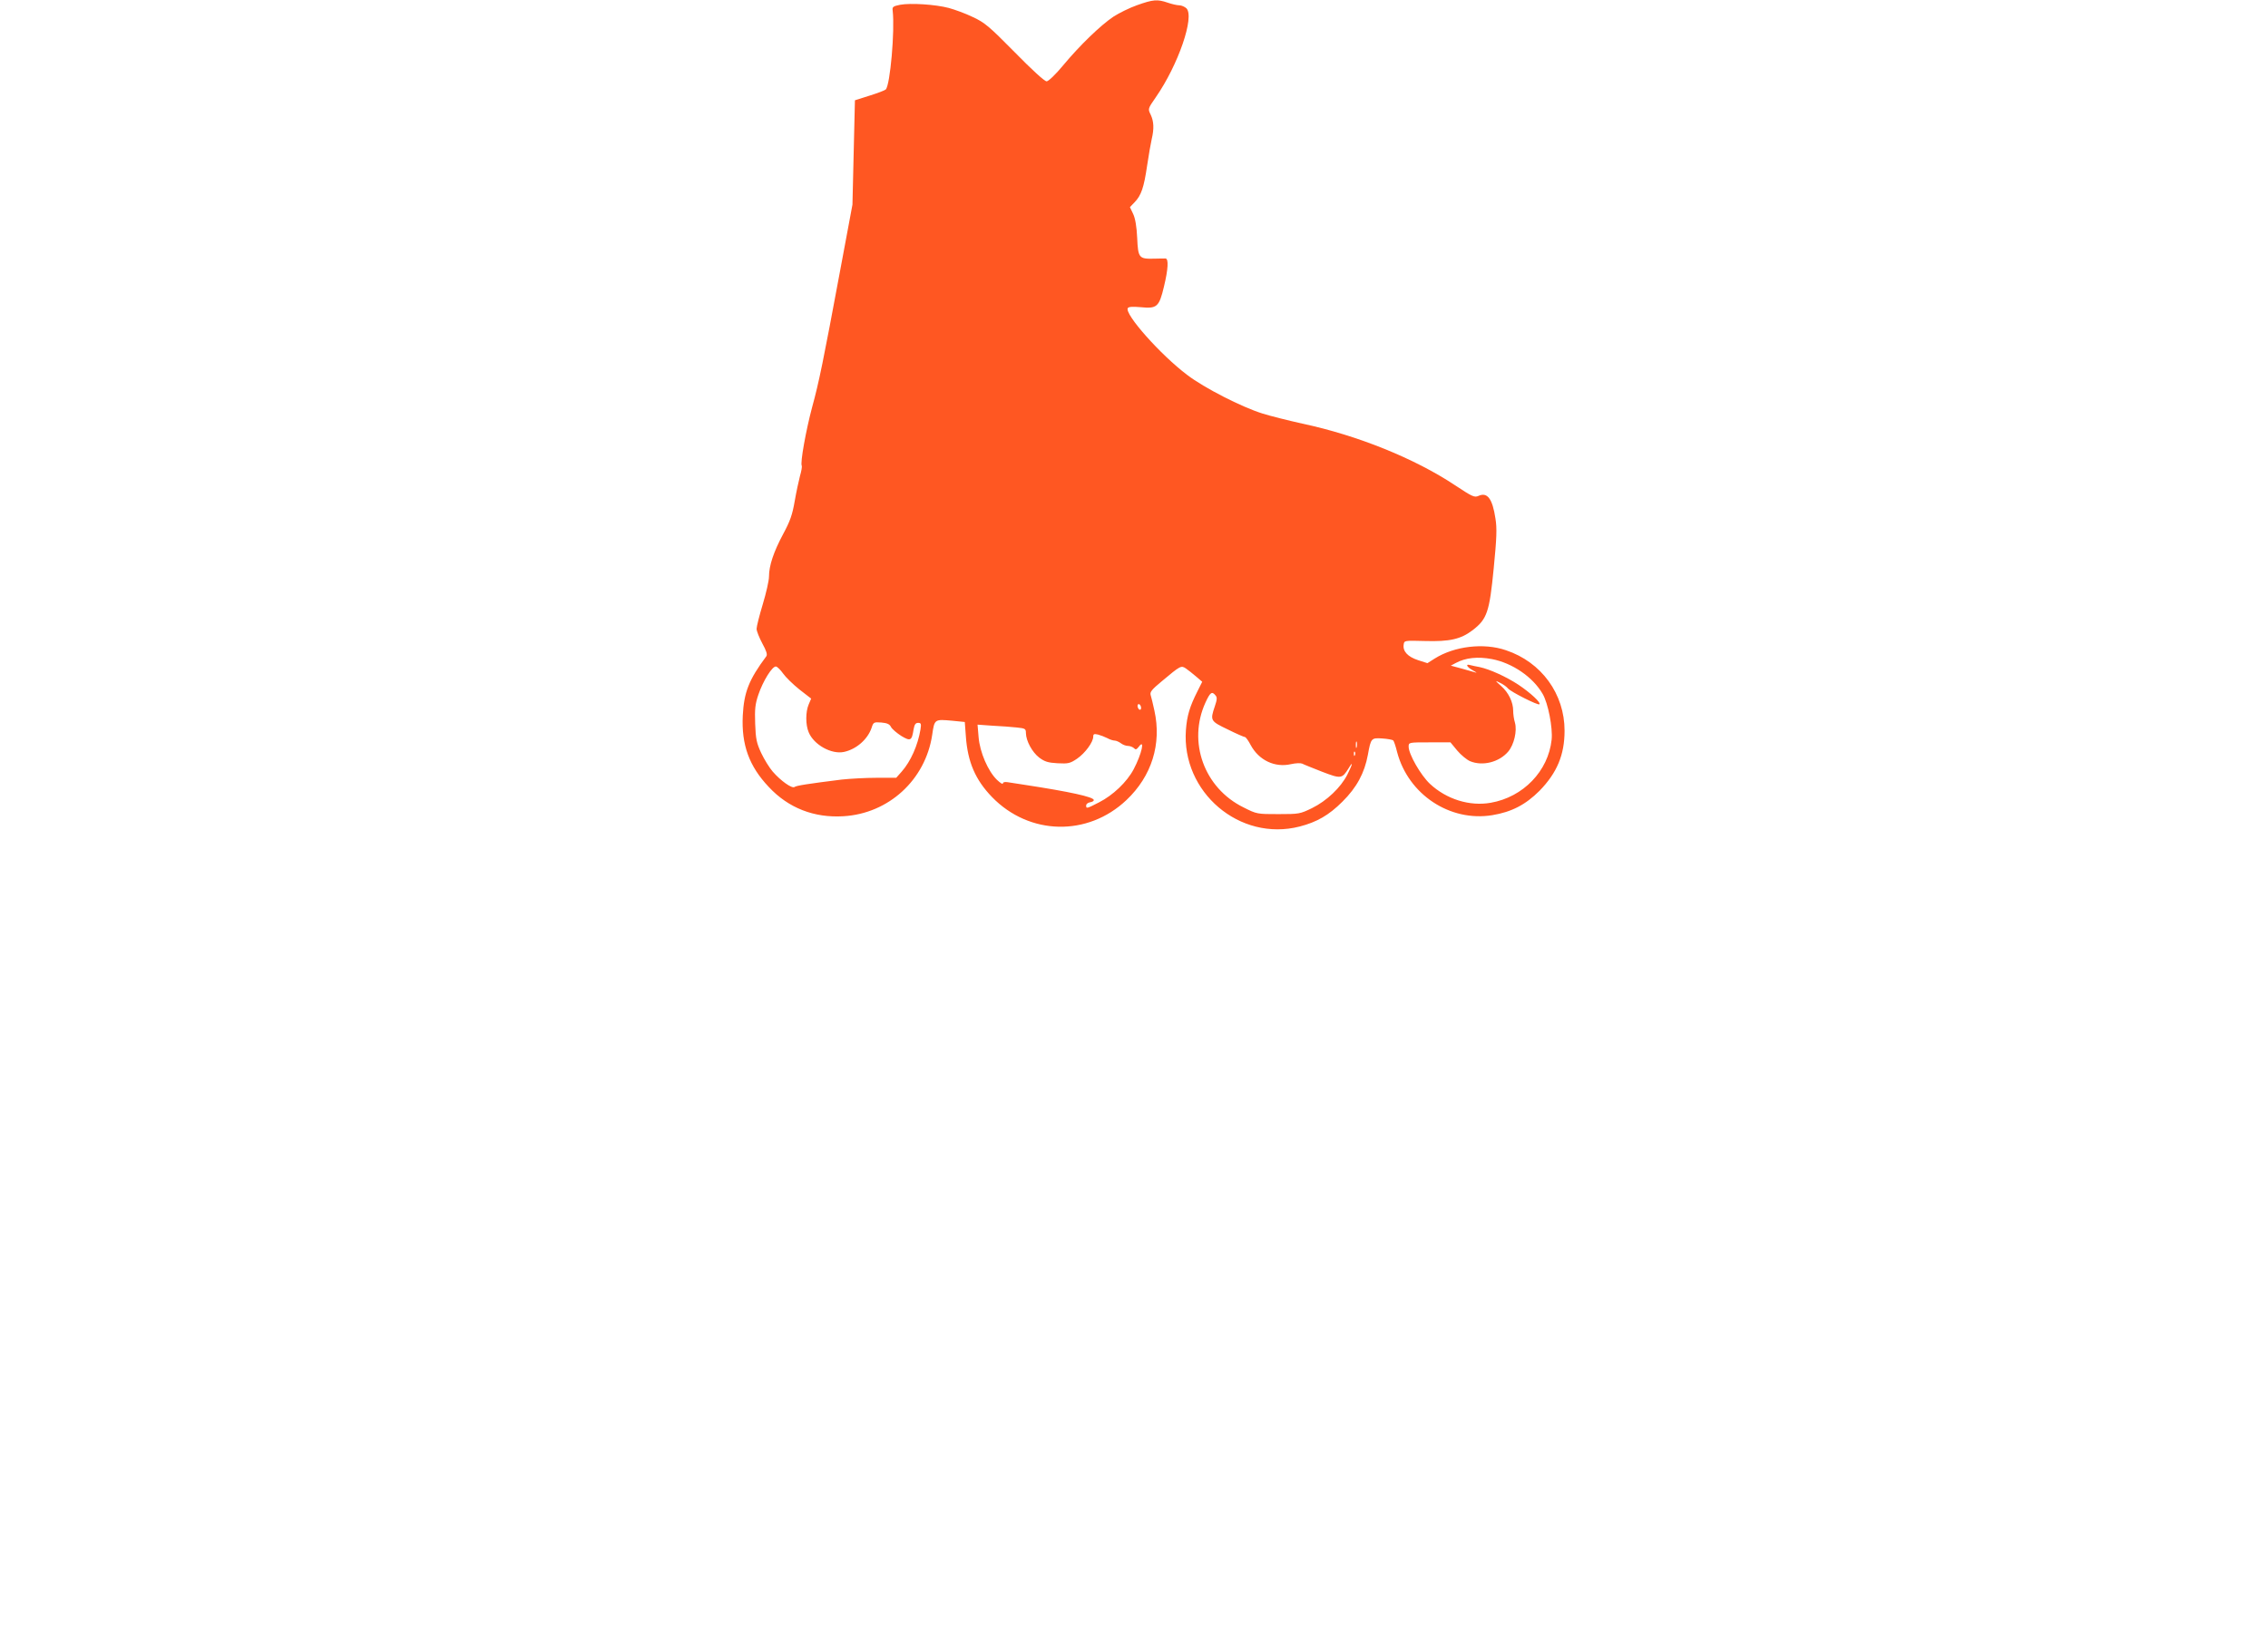 <?xml version="1.0" standalone="no"?>
<!DOCTYPE svg PUBLIC "-//W3C//DTD SVG 20010904//EN"
 "http://www.w3.org/TR/2001/REC-SVG-20010904/DTD/svg10.dtd">
<svg version="1.0" xmlns="http://www.w3.org/2000/svg"
 width="1280pt" height="926pt" viewBox="0 0 1280 926"
 preserveAspectRatio="xMidYMid meet">
<g transform="translate(0,926) scale(0.1,-0.1)"
fill="#ff5722" stroke="none">
<path d="M6418 9231 c-43 -15 -103 -45 -134 -65 -73 -49 -190 -162 -284 -275
-42 -51 -83 -90 -93 -90 -11 -1 -85 67 -180 164 -145 147 -170 168 -237 199
-41 20 -102 42 -135 51 -75 20 -216 29 -275 18 -40 -8 -45 -12 -42 -33 13
-110 -14 -420 -39 -445 -5 -5 -47 -21 -92 -35 l-82 -26 -7 -294 -7 -295 -70
-375 c-95 -510 -118 -624 -158 -770 -34 -127 -68 -314 -58 -329 2 -5 -2 -30
-10 -57 -7 -27 -21 -91 -30 -143 -13 -76 -26 -113 -65 -185 -54 -101 -80 -179
-80 -240 0 -23 -16 -93 -35 -156 -19 -63 -35 -126 -35 -139 0 -13 15 -50 32
-82 23 -42 30 -63 23 -73 -99 -133 -126 -203 -133 -335 -8 -165 36 -286 147
-403 111 -119 256 -175 421 -165 256 15 463 206 501 459 13 90 13 89 114 80
l70 -7 6 -80 c10 -146 54 -247 148 -344 210 -216 539 -224 758 -17 143 135
200 317 158 506 -8 36 -17 75 -21 87 -5 17 6 31 63 78 106 89 109 90 136 72
12 -8 38 -29 57 -45 l35 -30 -27 -54 c-43 -85 -59 -137 -65 -218 -26 -351 304
-632 642 -545 97 25 165 64 241 140 81 80 125 162 144 265 17 94 19 96 81 92
30 -2 57 -7 62 -11 4 -4 14 -33 22 -66 63 -239 298 -395 537 -356 109 18 188
59 267 138 98 101 141 202 141 339 0 207 -130 387 -331 454 -125 43 -291 23
-402 -47 l-41 -26 -53 17 c-58 19 -87 50 -81 88 3 23 4 23 120 20 139 -4 202
10 269 61 82 63 95 103 119 348 17 172 19 227 10 282 -17 113 -46 151 -96 128
-23 -10 -35 -4 -132 60 -227 151 -551 282 -862 348 -80 18 -181 43 -225 57
-118 37 -328 144 -425 218 -150 113 -355 344 -335 377 5 8 28 9 75 5 89 -9
102 2 129 116 24 99 27 158 9 159 -7 0 -36 0 -65 -1 -85 -2 -90 4 -95 117 -3
65 -11 111 -23 136 l-18 38 26 27 c38 39 53 84 71 207 9 61 21 128 26 150 14
59 12 100 -6 138 -16 33 -16 33 29 98 127 183 220 454 173 502 -10 9 -28 17
-40 17 -13 0 -43 7 -66 15 -58 20 -82 18 -172 -14z m2002 -3691 c115 -22 231
-101 286 -196 31 -52 58 -192 51 -259 -19 -177 -160 -324 -344 -356 -119 -21
-250 20 -343 107 -52 49 -120 167 -120 210 0 24 1 24 118 24 l118 0 38 -46
c21 -25 54 -52 72 -60 71 -30 165 -6 216 54 33 39 51 117 38 163 -6 19 -10 49
-10 67 0 49 -26 103 -68 140 -36 32 -36 33 -6 18 17 -8 37 -22 45 -32 16 -19
170 -97 177 -89 10 9 -51 65 -118 110 -70 46 -163 88 -220 100 -19 3 -43 9
-52 11 -30 9 -20 -11 15 -30 17 -9 25 -15 16 -12 -8 2 -43 12 -78 22 l-63 17
28 15 c56 30 124 37 204 22z m-4000 -82 c14 -20 55 -60 91 -89 l67 -52 -14
-33 c-18 -42 -18 -115 0 -157 29 -71 129 -126 199 -111 70 15 134 71 156 136
10 32 13 33 55 30 33 -3 47 -9 55 -26 7 -12 33 -34 58 -50 52 -31 59 -27 69
37 5 28 11 37 26 37 16 0 18 -5 13 -37 -15 -90 -55 -180 -106 -238 l-31 -35
-112 0 c-61 0 -149 -5 -196 -10 -191 -24 -256 -34 -266 -42 -14 -10 -77 34
-123 87 -19 22 -48 69 -65 105 -26 56 -31 79 -34 165 -3 83 0 111 18 164 26
77 79 163 100 159 8 -2 26 -20 40 -40z m2440 -123 c10 -11 9 -24 -4 -62 -27
-80 -25 -83 73 -130 48 -24 92 -43 97 -43 5 0 20 -21 33 -46 46 -85 136 -128
227 -107 27 6 54 7 63 3 9 -5 60 -25 113 -46 107 -41 112 -40 150 21 26 44 22
22 -8 -37 -37 -73 -116 -148 -199 -189 -68 -33 -73 -34 -190 -34 -120 0 -122
0 -197 38 -222 109 -316 369 -215 591 27 59 37 66 57 41z m-420 -71 c0 -8 -4
-12 -10 -9 -5 3 -10 13 -10 21 0 8 5 12 10 9 6 -3 10 -13 10 -21z m-702 -110
c48 -5 52 -7 52 -32 1 -44 35 -107 75 -138 31 -23 50 -29 104 -32 60 -3 70 -1
110 26 45 31 91 93 91 125 0 14 5 16 27 11 15 -4 38 -13 52 -20 14 -8 33 -14
42 -14 8 0 24 -7 35 -15 10 -8 28 -15 39 -15 12 0 27 -6 34 -12 10 -11 15 -9
27 6 38 52 18 -39 -28 -126 -38 -72 -117 -147 -196 -187 -70 -36 -72 -36 -72
-17 0 8 10 16 23 18 12 2 21 7 20 13 -3 17 -133 46 -388 85 -38 6 -82 13 -97
15 -17 3 -28 0 -28 -7 0 -7 -15 3 -34 21 -50 49 -96 155 -103 240 l-6 71 84
-6 c46 -2 108 -7 137 -10z m1919 -111 c-3 -10 -5 -4 -5 12 0 17 2 24 5 18 2
-7 2 -21 0 -30z m-10 -45 c-3 -8 -6 -5 -6 6 -1 11 2 17 5 13 3 -3 4 -12 1 -19z"/>
</g>
</svg>
